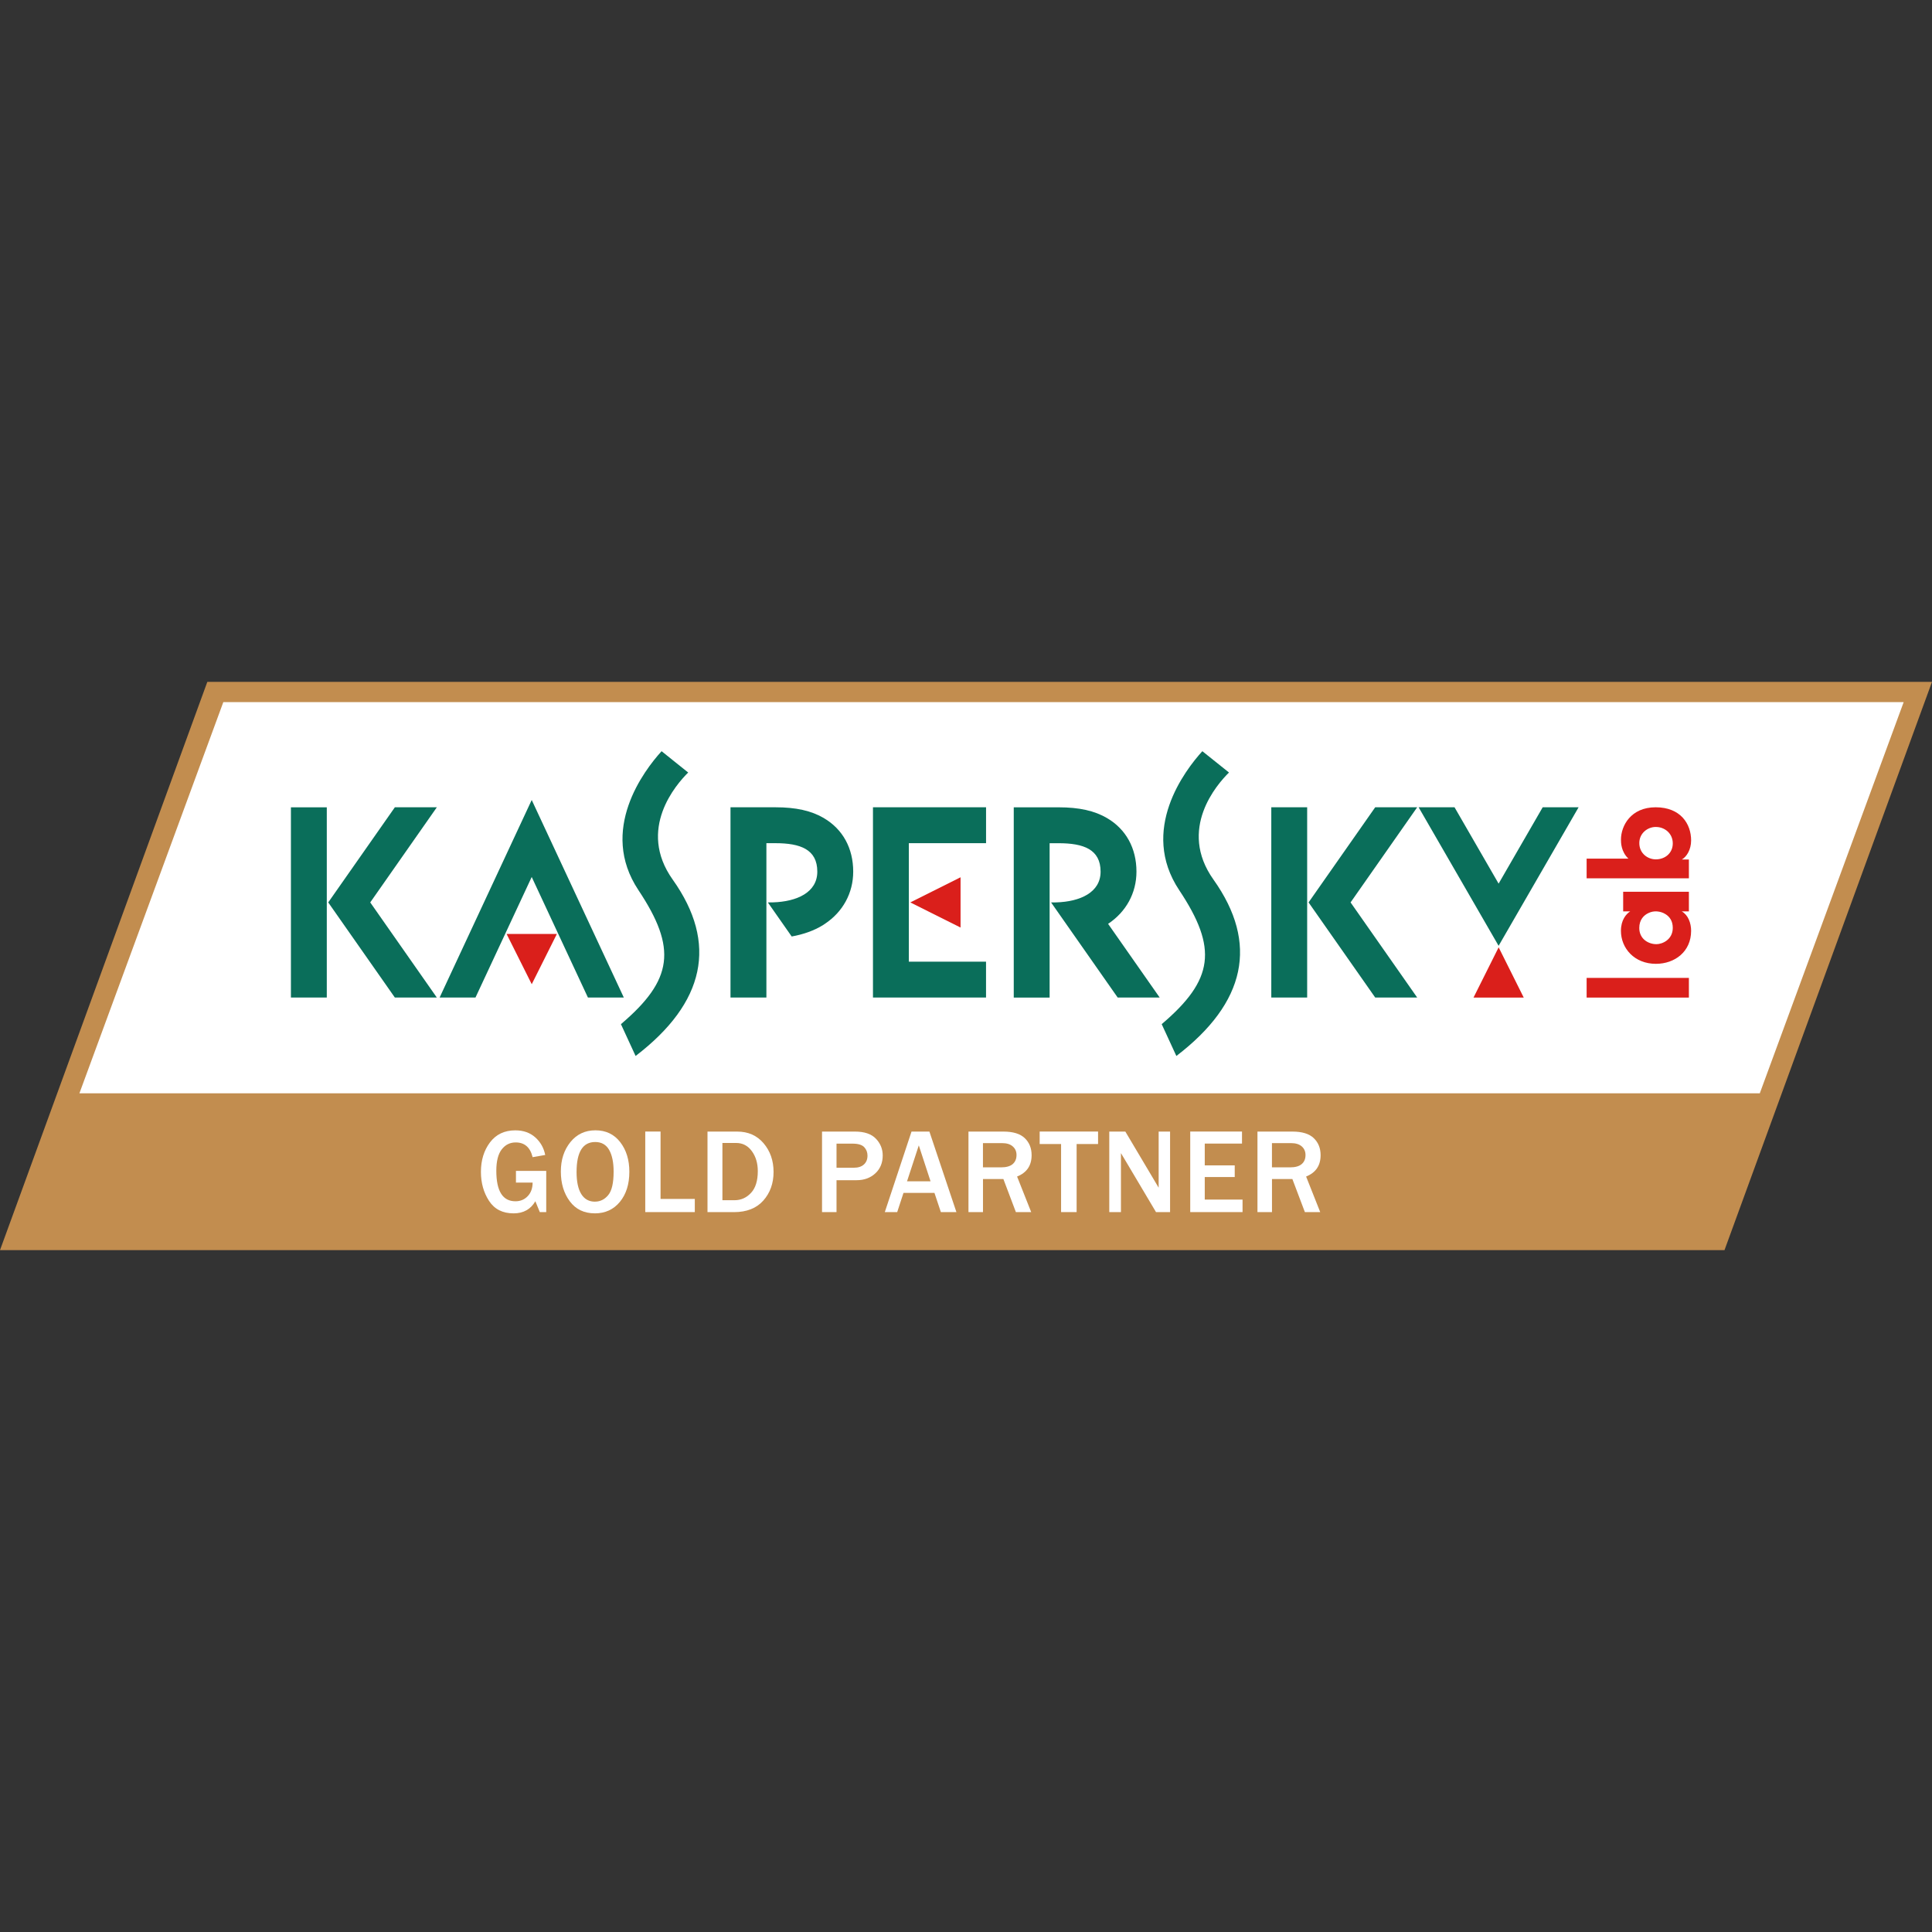 <svg xmlns="http://www.w3.org/2000/svg" width="300" height="300" viewBox="0 0 300 300" fill="none"><rect x="0" y="0" width="300" height="300" fill="#333333" stroke="none"/><path d="M267.778 194.121L300 105.879H32.194L0 194.121H267.778Z" fill="#C28D4F"></path><path d="M273.26 169.767H12.331L34.678 109.022H295.602L273.26 169.767Z" fill="white"></path><path d="M236.607 154.905L232.709 147.098L228.805 154.905H236.607ZM149.155 136.224L141.353 140.127L149.155 144.026V136.224ZM78.665 145.025L82.569 152.827L86.472 145.025H78.67H78.665ZM257.119 128.408C255.816 128.408 254.551 129.398 254.551 130.906C254.551 132.521 255.854 133.441 257.119 133.441C258.534 133.441 259.748 132.489 259.748 130.962C259.748 129.398 258.478 128.412 257.138 128.412H257.119V128.408ZM246.371 136.383V133.329H252.861C251.703 132.246 251.703 130.798 251.703 130.373C251.703 128.24 253.225 125.354 257.086 125.354C260.948 125.354 262.596 127.913 262.596 130.504C262.596 131.933 261.895 133.039 261.162 133.46H262.25V136.383H246.371ZM257.194 146.613C258.127 146.613 259.748 145.912 259.748 144.077C259.748 142.994 259.239 142.326 258.608 141.943C258.202 141.687 257.759 141.561 257.301 141.523C256.843 141.486 256.381 141.575 255.966 141.78C255.261 142.107 254.546 142.807 254.546 144.096C254.546 145.842 256.017 146.608 257.17 146.608H257.189L257.194 146.613ZM262.25 138.47V141.523H261.144C262.134 142.074 262.596 143.34 262.596 144.535C262.596 147.771 260.06 149.662 257.133 149.662C253.79 149.662 251.698 147.252 251.698 144.535C251.698 142.863 252.501 141.925 253.131 141.523H252.044V138.47H262.246H262.25ZM246.371 154.9V151.851H262.25V154.905H246.371V154.9Z" fill="#DA1F1B"></path><path d="M180.387 159.028L182.665 163.972C193.474 155.708 195.463 146.473 188.427 136.583C182.852 128.744 188.987 121.773 190.836 119.957L186.699 116.646C183.991 119.62 176.899 128.893 183.104 138.218C189.118 147.248 188.492 152.146 180.387 159.032M96.417 159.028L98.696 163.972C109.5 155.708 111.494 146.473 104.457 136.583C98.882 128.744 105.018 121.773 106.862 119.957L102.73 116.646C100.022 119.62 92.929 128.893 99.135 138.218C105.144 147.248 104.523 152.146 96.417 159.032M239.549 125.354L232.704 137.209L225.859 125.354H220.284L232.704 146.865L245.124 125.354H239.544H239.549ZM127.929 127.03C125.977 125.886 123.587 125.354 120.407 125.354H113.431V154.9H119.006V130.929H120.407C124.264 130.929 126.911 131.882 126.911 135.346C126.911 138.586 123.727 140.006 120.029 140.118C119.912 140.118 119.501 140.118 119.231 140.127L122.933 145.417C124.763 145.09 126.412 144.502 127.784 143.657C127.882 143.592 127.985 143.522 128.083 143.456C130.88 141.603 132.486 138.67 132.486 135.351C132.486 131.713 130.871 128.763 127.929 127.035M172.062 143.456C174.858 141.603 176.469 138.67 176.469 135.351C176.469 131.718 174.849 128.763 171.907 127.035C169.956 125.891 167.57 125.359 164.386 125.359H157.415V154.905H162.985V130.934H164.386C168.247 130.934 170.899 131.886 170.899 135.351C170.899 138.591 167.71 140.01 164.017 140.123C163.895 140.123 163.489 140.123 163.214 140.132L173.556 154.9H180.078L172.066 143.456H172.062ZM209.718 140.127L220.06 125.354H213.542L203.195 140.127L213.542 154.896H220.06L209.718 140.127ZM202.976 125.354H197.406V154.9H202.976V125.354ZM57.491 140.127L67.833 125.354H61.315L50.968 140.127L61.315 154.9H67.833L57.491 140.127ZM50.744 125.359H45.174V154.9H50.744V125.359ZM153.114 130.929V125.354H135.554V154.896H138.337H141.124H153.11V149.325H141.124V130.929H153.11H153.114ZM96.865 154.9H91.295L82.564 136.177L73.833 154.896H68.263L82.564 124.22L96.865 154.896V154.9Z" fill="#0A6E5A"></path><path d="M84.819 181.818V188.214H83.82L83.129 186.529C82.405 187.78 81.275 188.41 79.749 188.41C78.044 188.41 76.774 187.761 75.934 186.468C75.093 185.17 74.678 183.671 74.678 181.967C74.678 180.165 75.145 178.643 76.083 177.391C77.022 176.145 78.334 175.519 80.019 175.519C81.275 175.519 82.312 175.888 83.124 176.616C83.932 177.345 84.446 178.25 84.66 179.343L82.704 179.684C82.335 178.157 81.457 177.396 80.075 177.396C79.188 177.396 78.469 177.756 77.909 178.475C77.349 179.198 77.068 180.305 77.068 181.799C77.068 184.96 78.058 186.533 80.038 186.533C80.808 186.533 81.443 186.267 81.948 185.735C82.452 185.207 82.704 184.502 82.704 183.634H80.117V181.818H84.819Z" fill="white"></path><path d="M92.379 186.59C93.191 186.59 93.877 186.258 94.438 185.581C95.002 184.913 95.283 183.69 95.283 181.93C95.283 180.496 95.049 179.371 94.587 178.554C94.12 177.742 93.401 177.331 92.425 177.331C90.492 177.331 89.53 178.89 89.53 181.99C89.53 183.503 89.778 184.647 90.268 185.427C90.758 186.207 91.463 186.594 92.379 186.594M92.355 188.406C90.698 188.406 89.4 187.78 88.475 186.534C87.551 185.292 87.088 183.751 87.088 181.92C87.088 180.09 87.579 178.582 88.564 177.354C89.549 176.131 90.847 175.514 92.458 175.514C94.069 175.514 95.362 176.126 96.31 177.354C97.253 178.577 97.725 180.104 97.725 181.948C97.725 183.881 97.234 185.436 96.254 186.627C95.273 187.813 93.98 188.41 92.36 188.41" fill="white"></path><path d="M107.889 188.214H100.195V175.706H102.571V186.169H107.889V188.214Z" fill="white"></path><path d="M112.176 186.37H114.052C115.061 186.37 115.915 185.987 116.616 185.231C117.321 184.479 117.671 183.349 117.671 181.855C117.671 180.636 117.368 179.605 116.751 178.755C116.135 177.91 115.327 177.48 114.319 177.48H112.176V186.37ZM109.86 188.214V175.711H114.468C116.168 175.711 117.536 176.313 118.568 177.522C119.599 178.731 120.118 180.221 120.118 181.986C120.118 183.751 119.585 185.236 118.521 186.431C117.461 187.621 115.939 188.219 113.959 188.219H109.86V188.214Z" fill="white"></path><path d="M129.899 181.327H132.561C133.257 181.327 133.789 181.155 134.153 180.814C134.522 180.473 134.704 180.02 134.704 179.446C134.704 178.932 134.536 178.493 134.195 178.129C133.854 177.765 133.243 177.583 132.36 177.583H129.895V181.327H129.899ZM129.899 188.214H127.644V175.711H132.766C134.223 175.711 135.306 176.079 136.011 176.817C136.716 177.555 137.067 178.419 137.067 179.422C137.067 180.562 136.684 181.491 135.923 182.196C135.157 182.906 134.19 183.26 133.018 183.26H129.895V188.214H129.899Z" fill="white"></path><path d="M144.495 183.433L142.67 177.854L140.844 183.433H144.495ZM148.506 188.214H146.097L145.102 185.236H140.293L139.317 188.214H137.393L141.54 175.711H144.318L148.511 188.214H148.506Z" fill="white"></path><path d="M152.638 181.267H155.439C156.247 181.267 156.854 181.099 157.251 180.758C157.643 180.417 157.844 179.95 157.844 179.348C157.844 178.797 157.653 178.353 157.256 178.012C156.868 177.672 156.322 177.503 155.617 177.503H152.633V181.267H152.638ZM160.127 188.214H157.746L155.804 183.078H152.638V188.214H150.383V175.711H155.804C157.312 175.711 158.423 176.051 159.128 176.733C159.838 177.415 160.188 178.297 160.188 179.376C160.188 180.987 159.441 182.089 157.933 182.691L160.123 188.214H160.127Z" fill="white"></path><path d="M167.178 188.214H164.764V177.644H161.439V175.706H170.507V177.644H167.178V188.214Z" fill="white"></path><path d="M181.694 188.214H179.504L174.76 180.226C174.686 180.104 174.569 179.903 174.401 179.628C174.331 179.507 174.214 179.315 174.06 179.054V188.214H172.248V175.711H174.742L179.117 183.078C179.159 183.139 179.415 183.587 179.915 184.428V175.715H181.689V188.219L181.694 188.214Z" fill="white"></path><path d="M192.942 188.214H184.818V175.706H192.858V177.574H187.073V180.959H191.728V182.77H187.073V186.272H192.942V188.214Z" fill="white"></path><path d="M197.513 181.267H200.314C201.127 181.267 201.734 181.099 202.126 180.758C202.527 180.417 202.719 179.95 202.719 179.348C202.719 178.797 202.523 178.353 202.135 178.012C201.743 177.672 201.197 177.503 200.492 177.503H197.508V181.267H197.513ZM205.007 188.214H202.621L200.679 183.078H197.513V188.214H195.258V175.711H200.679C202.191 175.711 203.298 176.051 204.003 176.733C204.713 177.415 205.063 178.297 205.063 179.376C205.063 180.987 204.316 182.089 202.812 182.691L205.002 188.214H205.007Z" fill="white"></path></svg>